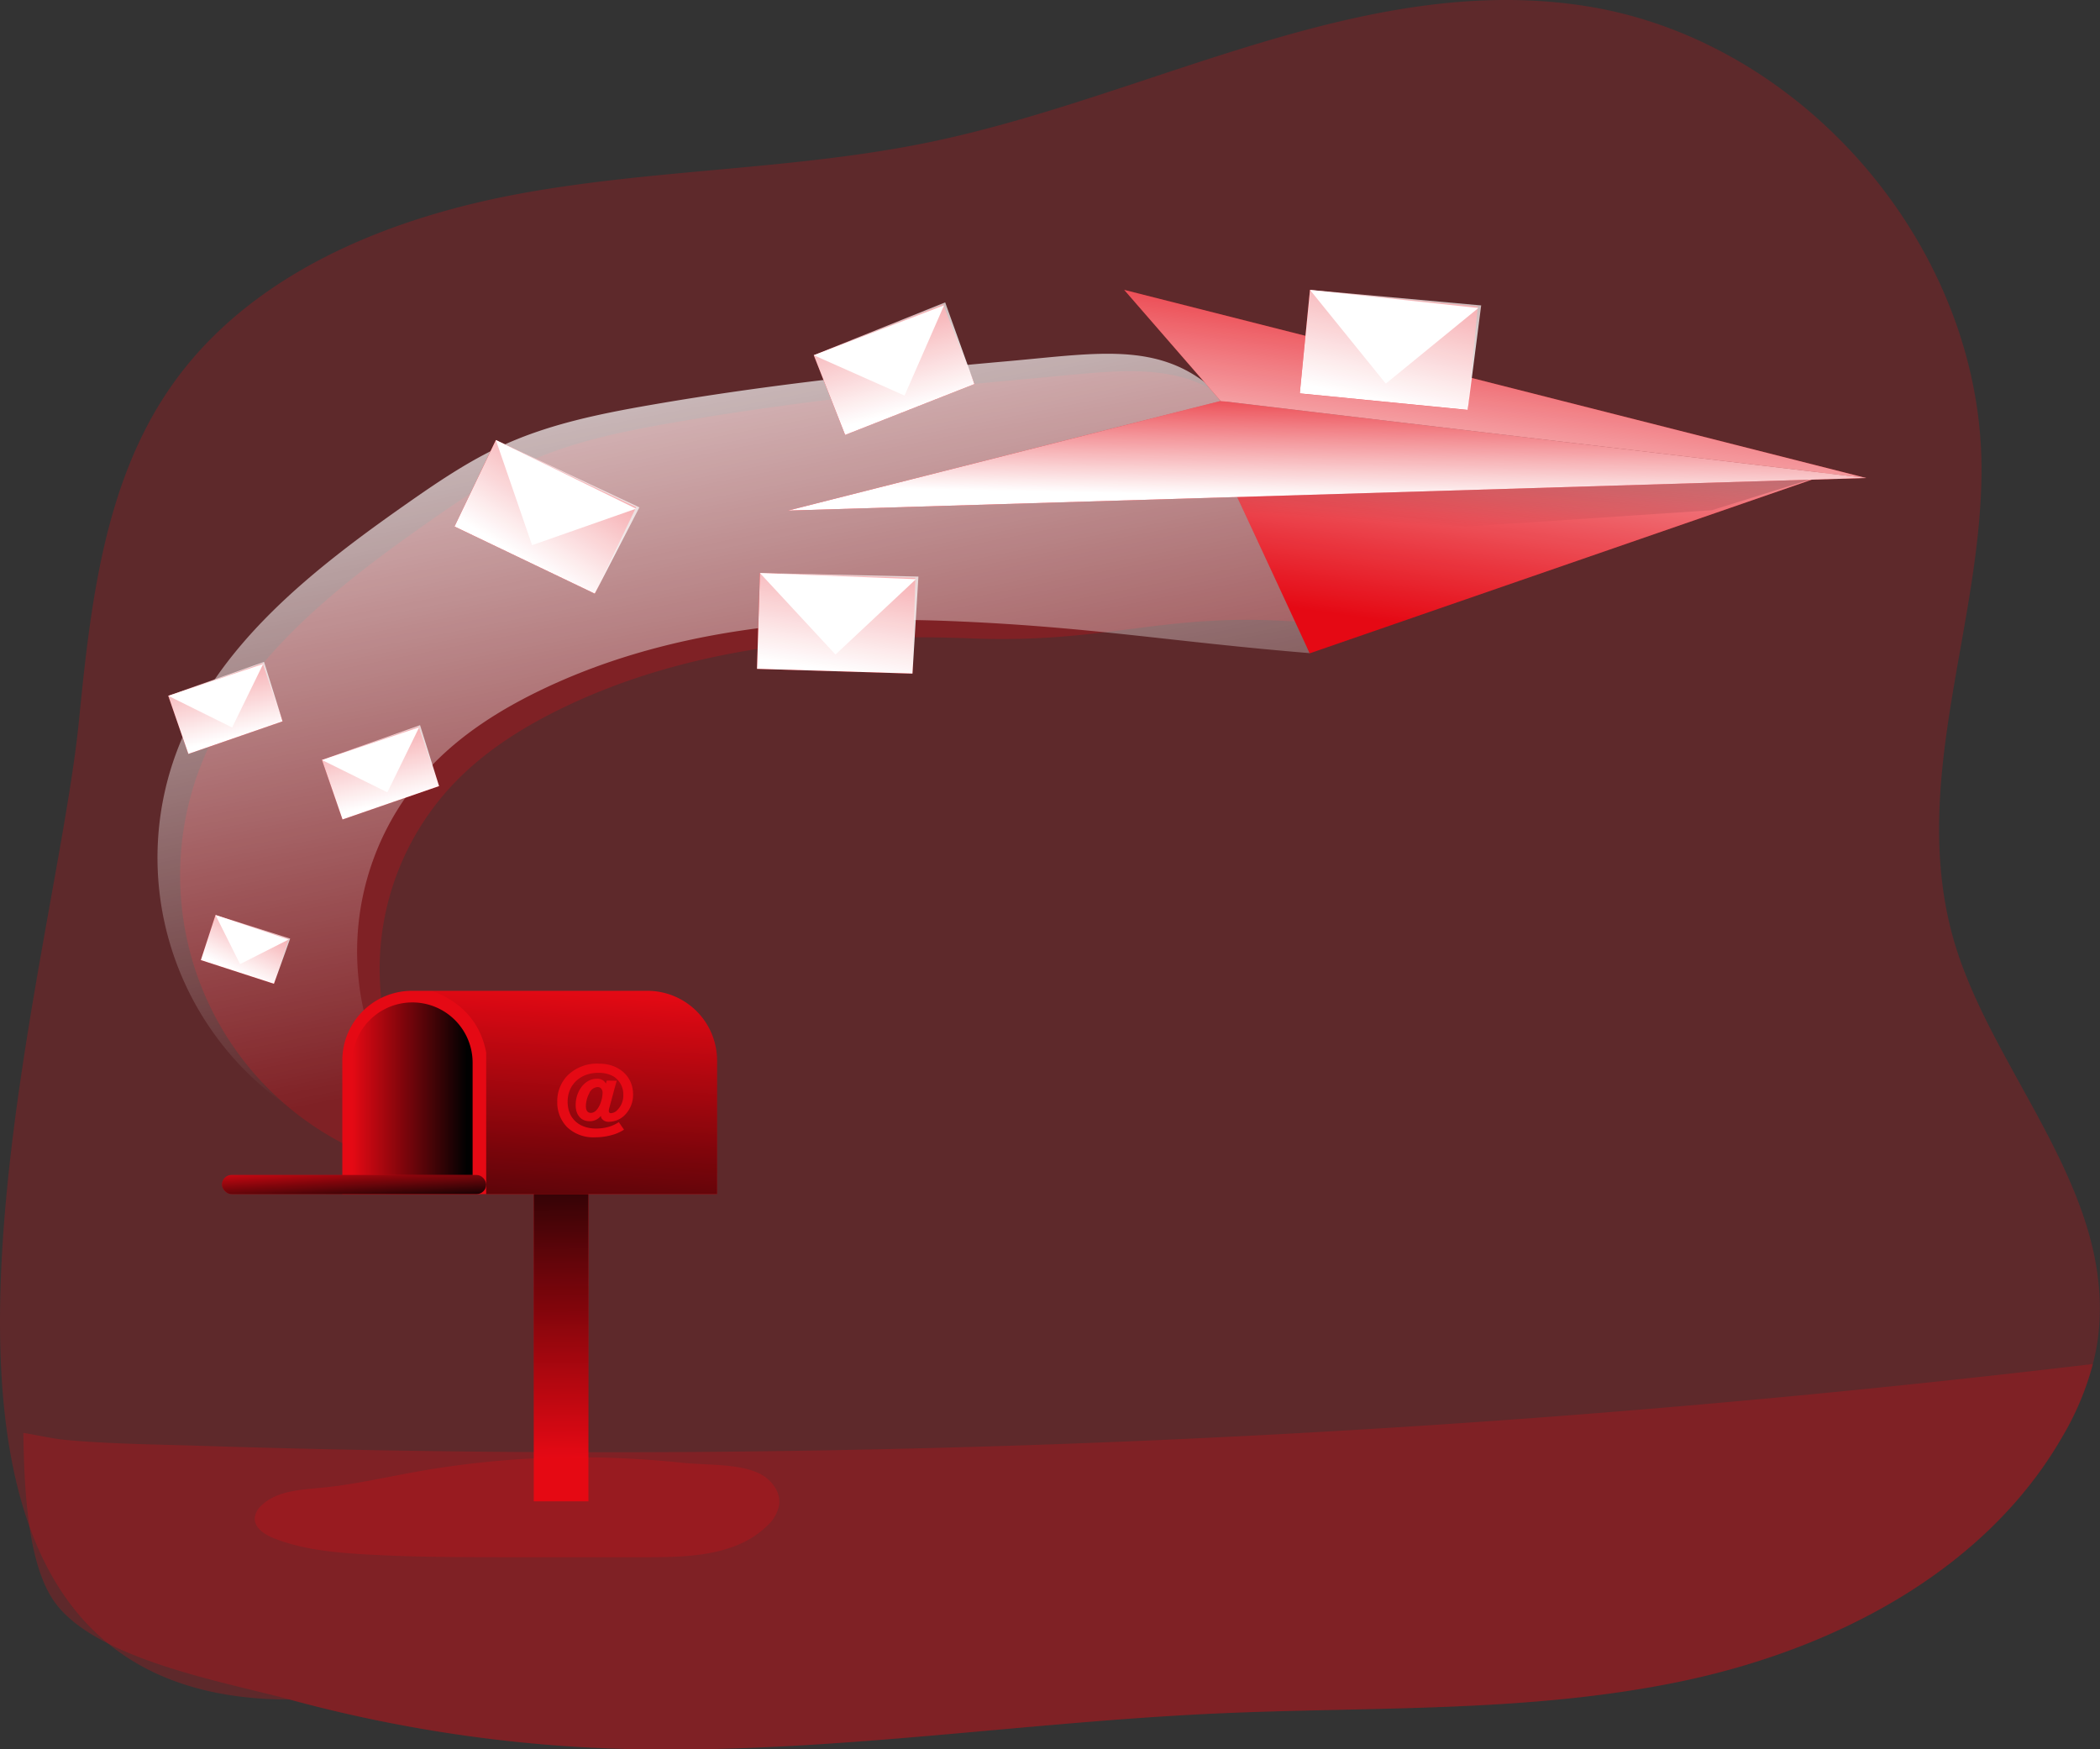 <svg id="Layer_1" data-name="Layer 1" xmlns="http://www.w3.org/2000/svg" xmlns:xlink="http://www.w3.org/1999/xlink" viewBox="0 0 522.68 435.39"><rect x="0" y="0" width="522.68" height="435.39" fill="#333333" stroke="none"/><defs><linearGradient id="linear-gradient" x1="214.17" y1="257.25" x2="166.51" y2="15.19" gradientUnits="userSpaceOnUse"><stop offset="0" stop-color="#fff" stop-opacity="0"/><stop offset="0.95" stop-color="#fff"/></linearGradient><linearGradient id="linear-gradient-2" x1="140.01" y1="362.67" x2="138.99" y2="273.15" gradientUnits="userSpaceOnUse"><stop offset="0" stop-color="#010101" stop-opacity="0"/><stop offset="0.95" stop-color="#010101"/></linearGradient><linearGradient id="linear-gradient-3" x1="87.61" y1="273.25" x2="117.65" y2="273.25" xlink:href="#linear-gradient-2"/><linearGradient id="linear-gradient-4" x1="164.13" y1="250.97" x2="158.68" y2="343.53" xlink:href="#linear-gradient-2"/><linearGradient id="linear-gradient-5" x1="87.79" y1="289.08" x2="88.47" y2="300.66" xlink:href="#linear-gradient-2"/><linearGradient id="linear-gradient-6" x1="375.13" y1="159.08" x2="389.71" y2="60.32" xlink:href="#linear-gradient"/><linearGradient id="linear-gradient-7" x1="380.11" y1="132.62" x2="386.7" y2="39.18" xlink:href="#linear-gradient-2"/><linearGradient id="linear-gradient-8" x1="376.38" y1="63.58" x2="366.03" y2="141.65" xlink:href="#linear-gradient"/><linearGradient id="linear-gradient-9" x1="117.43" y1="146.04" x2="116.17" y2="231.33" gradientTransform="translate(121.44 -73.66) rotate(7.66)" xlink:href="#linear-gradient"/><linearGradient id="linear-gradient-10" x1="700.75" y1="-986.94" x2="699.49" y2="-901.66" gradientTransform="translate(-732.61 80.8) rotate(-40.37)" xlink:href="#linear-gradient"/><linearGradient id="linear-gradient-11" x1="-253.94" y1="372.72" x2="-255.2" y2="458" gradientTransform="translate(583.88 -115.11) rotate(31.47)" xlink:href="#linear-gradient"/><linearGradient id="linear-gradient-12" x1="283.85" y1="-1111.43" x2="282.6" y2="-1026.14" gradientTransform="translate(-259.82 -318.64) rotate(-16.55)" xlink:href="#linear-gradient"/><linearGradient id="linear-gradient-13" x1="314.83" y1="112.04" x2="314.01" y2="168.05" gradientTransform="translate(-247.07 110.63) rotate(-13.17)" xlink:href="#linear-gradient"/><linearGradient id="linear-gradient-14" x1="864.91" y1="-311.14" x2="864.08" y2="-255.13" gradientTransform="translate(-990.4 558.62) rotate(-61.19)" xlink:href="#linear-gradient"/><linearGradient id="linear-gradient-15" x1="280.89" y1="88.71" x2="280.08" y2="143.4" gradientTransform="translate(-247.07 110.63) rotate(-13.17)" xlink:href="#linear-gradient"/><linearGradient id="linear-gradient-16" x1="859.86" y1="-327.24" x2="859.06" y2="-272.55" gradientTransform="translate(-990.4 558.62) rotate(-61.19)" xlink:href="#linear-gradient"/><linearGradient id="linear-gradient-17" x1="-211.41" y1="438.75" x2="-212.03" y2="480.89" gradientTransform="translate(446.33 -110.14) rotate(23.91)" xlink:href="#linear-gradient"/><linearGradient id="linear-gradient-18" x1="273.31" y1="-222.43" x2="272.69" y2="-180.29" gradientTransform="translate(-416.81 -200.89) rotate(-24.11)" xlink:href="#linear-gradient"/><linearGradient id="linear-gradient-19" x1="491.57" y1="12.26" x2="490.45" y2="88.46" gradientTransform="translate(-270 152.25) rotate(-15.56)" xlink:href="#linear-gradient"/><linearGradient id="linear-gradient-20" x1="1052.56" y1="-627.13" x2="1051.44" y2="-550.93" gradientTransform="translate(-994.01 630.86) rotate(-63.58)" xlink:href="#linear-gradient"/><linearGradient id="linear-gradient-21" x1="186.54" y1="91.13" x2="185.18" y2="183.62" gradientTransform="matrix(0.98, 0.2, -0.2, 0.98, 197.17, -112.75)" xlink:href="#linear-gradient"/><linearGradient id="linear-gradient-22" x1="786.11" y1="-1108.21" x2="784.75" y2="-1015.72" gradientTransform="translate(-665.35 -16.26) rotate(-36.5)" xlink:href="#linear-gradient"/><linearGradient id="linear-gradient-23" x1="331.02" y1="90.53" x2="329.14" y2="176.13" gradientUnits="userSpaceOnUse"><stop offset="0" stop-color="#fff" stop-opacity="0"/><stop offset="0.39" stop-color="#fff"/></linearGradient></defs><title>Inbox Message Sent</title><path d="M542,336.25a49,49,0,0,1-1.5,8.35,71.28,71.28,0,0,1-7.55,18c-19.28,33.65-57,53.09-95,61s-77.21,6.21-116,8C269.66,434,217.45,442.82,165.1,440a354.84,354.84,0,0,1-73.4-11.89c-115.62,0-59.1-176.57-52.45-243.51,2.87-28.84,6.22-59.07,22.68-82.92C81.4,73.42,115.87,59.34,149.6,53.22s68.42-5.81,102-12.84c54.79-11.5,107.76-42.53,163-33.69C468.83,15.36,512.83,67,512.8,121.9c0,38.54-17.49,76.86-7.45,115.24C514.08,270.48,545.4,300,542,336.25Z" transform="translate(-19.61 -5.13)" fill="#e50914" opacity="0.24" style="isolation:isolate"/><path d="M187.05,110.33c-12.49,2.17-25.05,4.73-36.58,10-8.63,3.93-16.5,9.31-24.27,14.75C102.78,151.49,78.83,170.32,69,197.18a75.21,75.21,0,0,0,69.83,101,66.87,66.87,0,0,1-6.31-98c7.52-7.91,16.88-13.87,26.69-18.66,31.36-15.3,67.25-18.88,102.12-17.51s48.2-6.88,83-4c-7.77-19.34,3.93-23.73-7.12-41.41-16.24-26-33.76-21.62-61.47-19.2C246.06,102.09,216.4,105.23,187.05,110.33Z" transform="translate(-19.61 -5.13)" fill="#e50914" opacity="0.24" style="isolation:isolate"/><path d="M181.4,105.94c-12.49,2.17-25.05,4.73-36.58,10-8.62,3.93-16.5,9.31-24.26,14.75-23.42,16.42-47.37,35.25-57.19,62.11a75.21,75.21,0,0,0,69.82,101,66.86,66.86,0,0,1-6.3-97.95c7.51-7.91,16.87-13.87,26.68-18.66,31.37-15.3,67.26-18.88,102.13-17.51s55.12,5.14,89.89,8c-7.77-19.34-3-35.75-14-53.43-16.24-26-33.75-21.62-61.46-19.2C240.41,97.7,210.76,100.84,181.4,105.94Z" transform="translate(-19.61 -5.13)" fill="url(#linear-gradient)"/><path d="M540.54,344.6a71.28,71.28,0,0,1-7.55,18c-19.28,33.65-57,53.09-95,61s-77.21,6.21-116,8C269.66,434,217.45,442.82,165.1,440a354.84,354.84,0,0,1-73.4-11.89c-16.07-4.38-49.28-10.09-59-25-6.08-9.29-7.08-26.7-7.28-41.36,3.64.57,7.24,1.43,10.42,1.73,10.76,1,21.65,1.11,32.44,1.44q34.27,1.11,68.59,1.47,136.61,1.45,273-9Q475.33,352.35,540.54,344.6Z" transform="translate(-19.61 -5.13)" fill="#e50914" opacity="0.24" style="isolation:isolate"/><rect x="132.85" y="289.69" width="13.61" height="83.96" fill="#e50914"/><rect x="132.85" y="289.69" width="13.61" height="83.96" fill="url(#linear-gradient-2)"/><path d="M198.08,269.05v33.27H104.81V269.05a17.34,17.34,0,0,1,17.36-17.33h58.56A17.35,17.35,0,0,1,198.08,269.05Z" transform="translate(-19.61 -5.13)" fill="#e50914"/><path d="M102.63,249.48h0a15,15,0,0,1,15,15V297a0,0,0,0,1,0,0h-30a0,0,0,0,1,0,0V264.5A15,15,0,0,1,102.63,249.48Z" fill="url(#linear-gradient-3)"/><path d="M198.09,269.05v33.26H140.62V267.1c-1.72-9.2-8.2-13.43-13.52-15.38h53.63A17.35,17.35,0,0,1,198.09,269.05Z" transform="translate(-19.61 -5.13)" fill="url(#linear-gradient-4)"/><rect x="55.25" y="292.42" width="65.76" height="4.77" rx="2.39" fill="#e50914"/><rect x="55.25" y="292.42" width="65.76" height="4.77" rx="2.39" fill="url(#linear-gradient-5)"/><path d="M123.21,371.42c-7.93,1.42-15.79,3.25-23.8,4-5.2.5-10.94.76-14.71,4.38a5,5,0,0,0-1.68,3c-.21,2.5,2.4,4.25,4.74,5.17,6.83,2.7,14.24,3.47,21.57,3.94,11.92.75,23.88.77,35.84.78l35.6,0c10.52,0,22.18-.43,29.71-7.76a9.31,9.31,0,0,0,3.06-5.31c.42-3.34-2.12-6.49-5.19-7.89-5.31-2.42-13.26-1.92-19-2.56Q178,368,166.64,367.83A231.57,231.57,0,0,0,123.21,371.42Z" transform="translate(-19.61 -5.13)" fill="#e50914" opacity="0.24" style="isolation:isolate"/><path d="M173.12,274.1c-.13.43-.51,1.72-.62,2.19L171.23,281a2.15,2.15,0,0,0-.09.64.49.49,0,0,0,.56.53,2.37,2.37,0,0,0,1.33-.55,5.19,5.19,0,0,0,1.72-4,5.3,5.3,0,0,0-2.44-4.6,7.52,7.52,0,0,0-3.8-.89c-4.48,0-7.62,3-7.62,7.17S163.72,286,168,286a11.5,11.5,0,0,0,3.25-.47,9.39,9.39,0,0,0,2.38-1.12l1.29,1.87a10.59,10.59,0,0,1-2.65,1.23,15.52,15.52,0,0,1-4.5.67,9.48,9.48,0,0,1-7-2.52,8.73,8.73,0,0,1-2.46-6.28,9.15,9.15,0,0,1,2.59-6.62,10.46,10.46,0,0,1,7.81-2.91c4.95,0,8.47,3.18,8.47,7.62a7.14,7.14,0,0,1-2,5.11,5.66,5.66,0,0,1-4,1.74,2.1,2.1,0,0,1-1.82-.83,1.35,1.35,0,0,1-.19-.65,3.47,3.47,0,0,1-2.85,1.33c-2.1,0-3.43-1.57-3.43-4,0-3.58,2.35-6.55,5.17-6.55a2.35,2.35,0,0,1,2.36,1.19l.21-.75Zm-4.37,6.31a8,8,0,0,0,.84-3.27c0-.87-.48-1.47-1.23-1.47a2.46,2.46,0,0,0-2.08,1.53,7.38,7.38,0,0,0-.85,3.18c0,1.13.43,1.72,1.24,1.72S168.19,281.49,168.75,280.41Z" transform="translate(-19.61 -5.13)" fill="#e50914"/><polygon points="456.12 117.59 325.98 162.6 306.08 119.67 456.12 117.59" fill="#e50914"/><polygon points="456.12 117.59 325.98 162.6 306.08 119.67 456.12 117.59" fill="url(#linear-gradient-6)"/><polygon points="312.71 134.52 426.06 126.99 456.12 117.59 306.08 119.67 312.71 134.52" fill="url(#linear-gradient-7)"/><polygon points="279.8 72.14 464.48 118.96 303.83 99.79 279.8 72.14" fill="#e50914"/><polygon points="196.13 127.07 303.83 99.79 464.48 118.96 196.13 127.07" fill="#e50914"/><polygon points="279.8 72.14 464.48 118.96 303.83 99.79 279.8 72.14" fill="url(#linear-gradient-8)"/><rect x="208.38" y="148.32" width="38.71" height="23.86" transform="translate(-14.62 -12) rotate(1.75)" fill="#e50914"/><polygon points="227.11 167.64 188.42 166.46 189.14 142.61 228.59 143.5 227.11 167.64" fill="url(#linear-gradient-9)"/><polygon points="189.14 142.61 207.95 162.9 227.97 144.15 189.14 142.61" fill="url(#linear-gradient-10)"/><rect x="135.98" y="121.83" width="38.71" height="23.86" transform="translate(53.31 -59.06) rotate(25.56)" fill="#e50914"/><polygon points="148.04 147.75 113.12 131.04 123.42 109.52 159.14 126.27 148.04 147.75" fill="url(#linear-gradient-11)"/><polygon points="123.42 109.52 132.43 135.68 158.31 126.6 123.42 109.52" fill="url(#linear-gradient-12)"/><rect x="101.6" y="189.68" width="25.42" height="15.67" transform="translate(-77.89 43.08) rotate(-19.08)" fill="#e50914"/><polygon points="109.28 195.64 85.25 203.95 80.13 189.14 104.55 180.48 109.28 195.64" fill="url(#linear-gradient-13)"/><polygon points="80.13 189.14 96.41 197.2 104.32 181.02 80.13 189.14" fill="url(#linear-gradient-14)"/><rect x="63.31" y="173.83" width="24.83" height="15.3" transform="translate(-74.77 29.59) rotate(-19.08)" fill="#e50914"/><polygon points="70.34 179.53 46.88 187.64 41.88 173.18 65.72 164.72 70.34 179.53" fill="url(#linear-gradient-15)"/><polygon points="41.88 173.18 57.78 181.06 65.5 165.25 41.88 173.18" fill="url(#linear-gradient-16)"/><rect x="70.96" y="235.52" width="19.13" height="11.79" transform="translate(58.94 -18.2) rotate(18)" fill="#e50914"/><polygon points="68.18 244.84 49.99 238.94 53.64 227.72 72.22 233.6 68.18 244.84" fill="url(#linear-gradient-17)"/><polygon points="53.64 227.72 59.75 239.95 71.84 233.82 53.64 227.72" fill="url(#linear-gradient-18)"/><rect x="224.86" y="86.47" width="34.59" height="21.32" transform="translate(-38.36 90.23) rotate(-21.47)" fill="#e50914"/><polygon points="242.54 95.59 210.35 108.25 202.54 88.41 235.25 75.25 242.54 95.59" fill="url(#linear-gradient-19)"/><polygon points="202.54 88.41 225.14 98.45 234.97 76 202.54 88.41" fill="url(#linear-gradient-20)"/><rect x="344.29" y="79.27" width="41.98" height="25.88" transform="translate(-8.83 -40.44) rotate(5.62)" fill="#e50914"/><polygon points="365.3 102.02 323.51 97.91 326.05 72.15 368.66 76.01 365.3 102.02" fill="url(#linear-gradient-21)"/><polygon points="326.05 72.15 344.92 95.48 367.95 76.66 326.05 72.15" fill="url(#linear-gradient-22)"/><polygon points="196.13 127.07 303.83 99.79 464.48 118.96 196.13 127.07" fill="url(#linear-gradient-23)"/></svg>